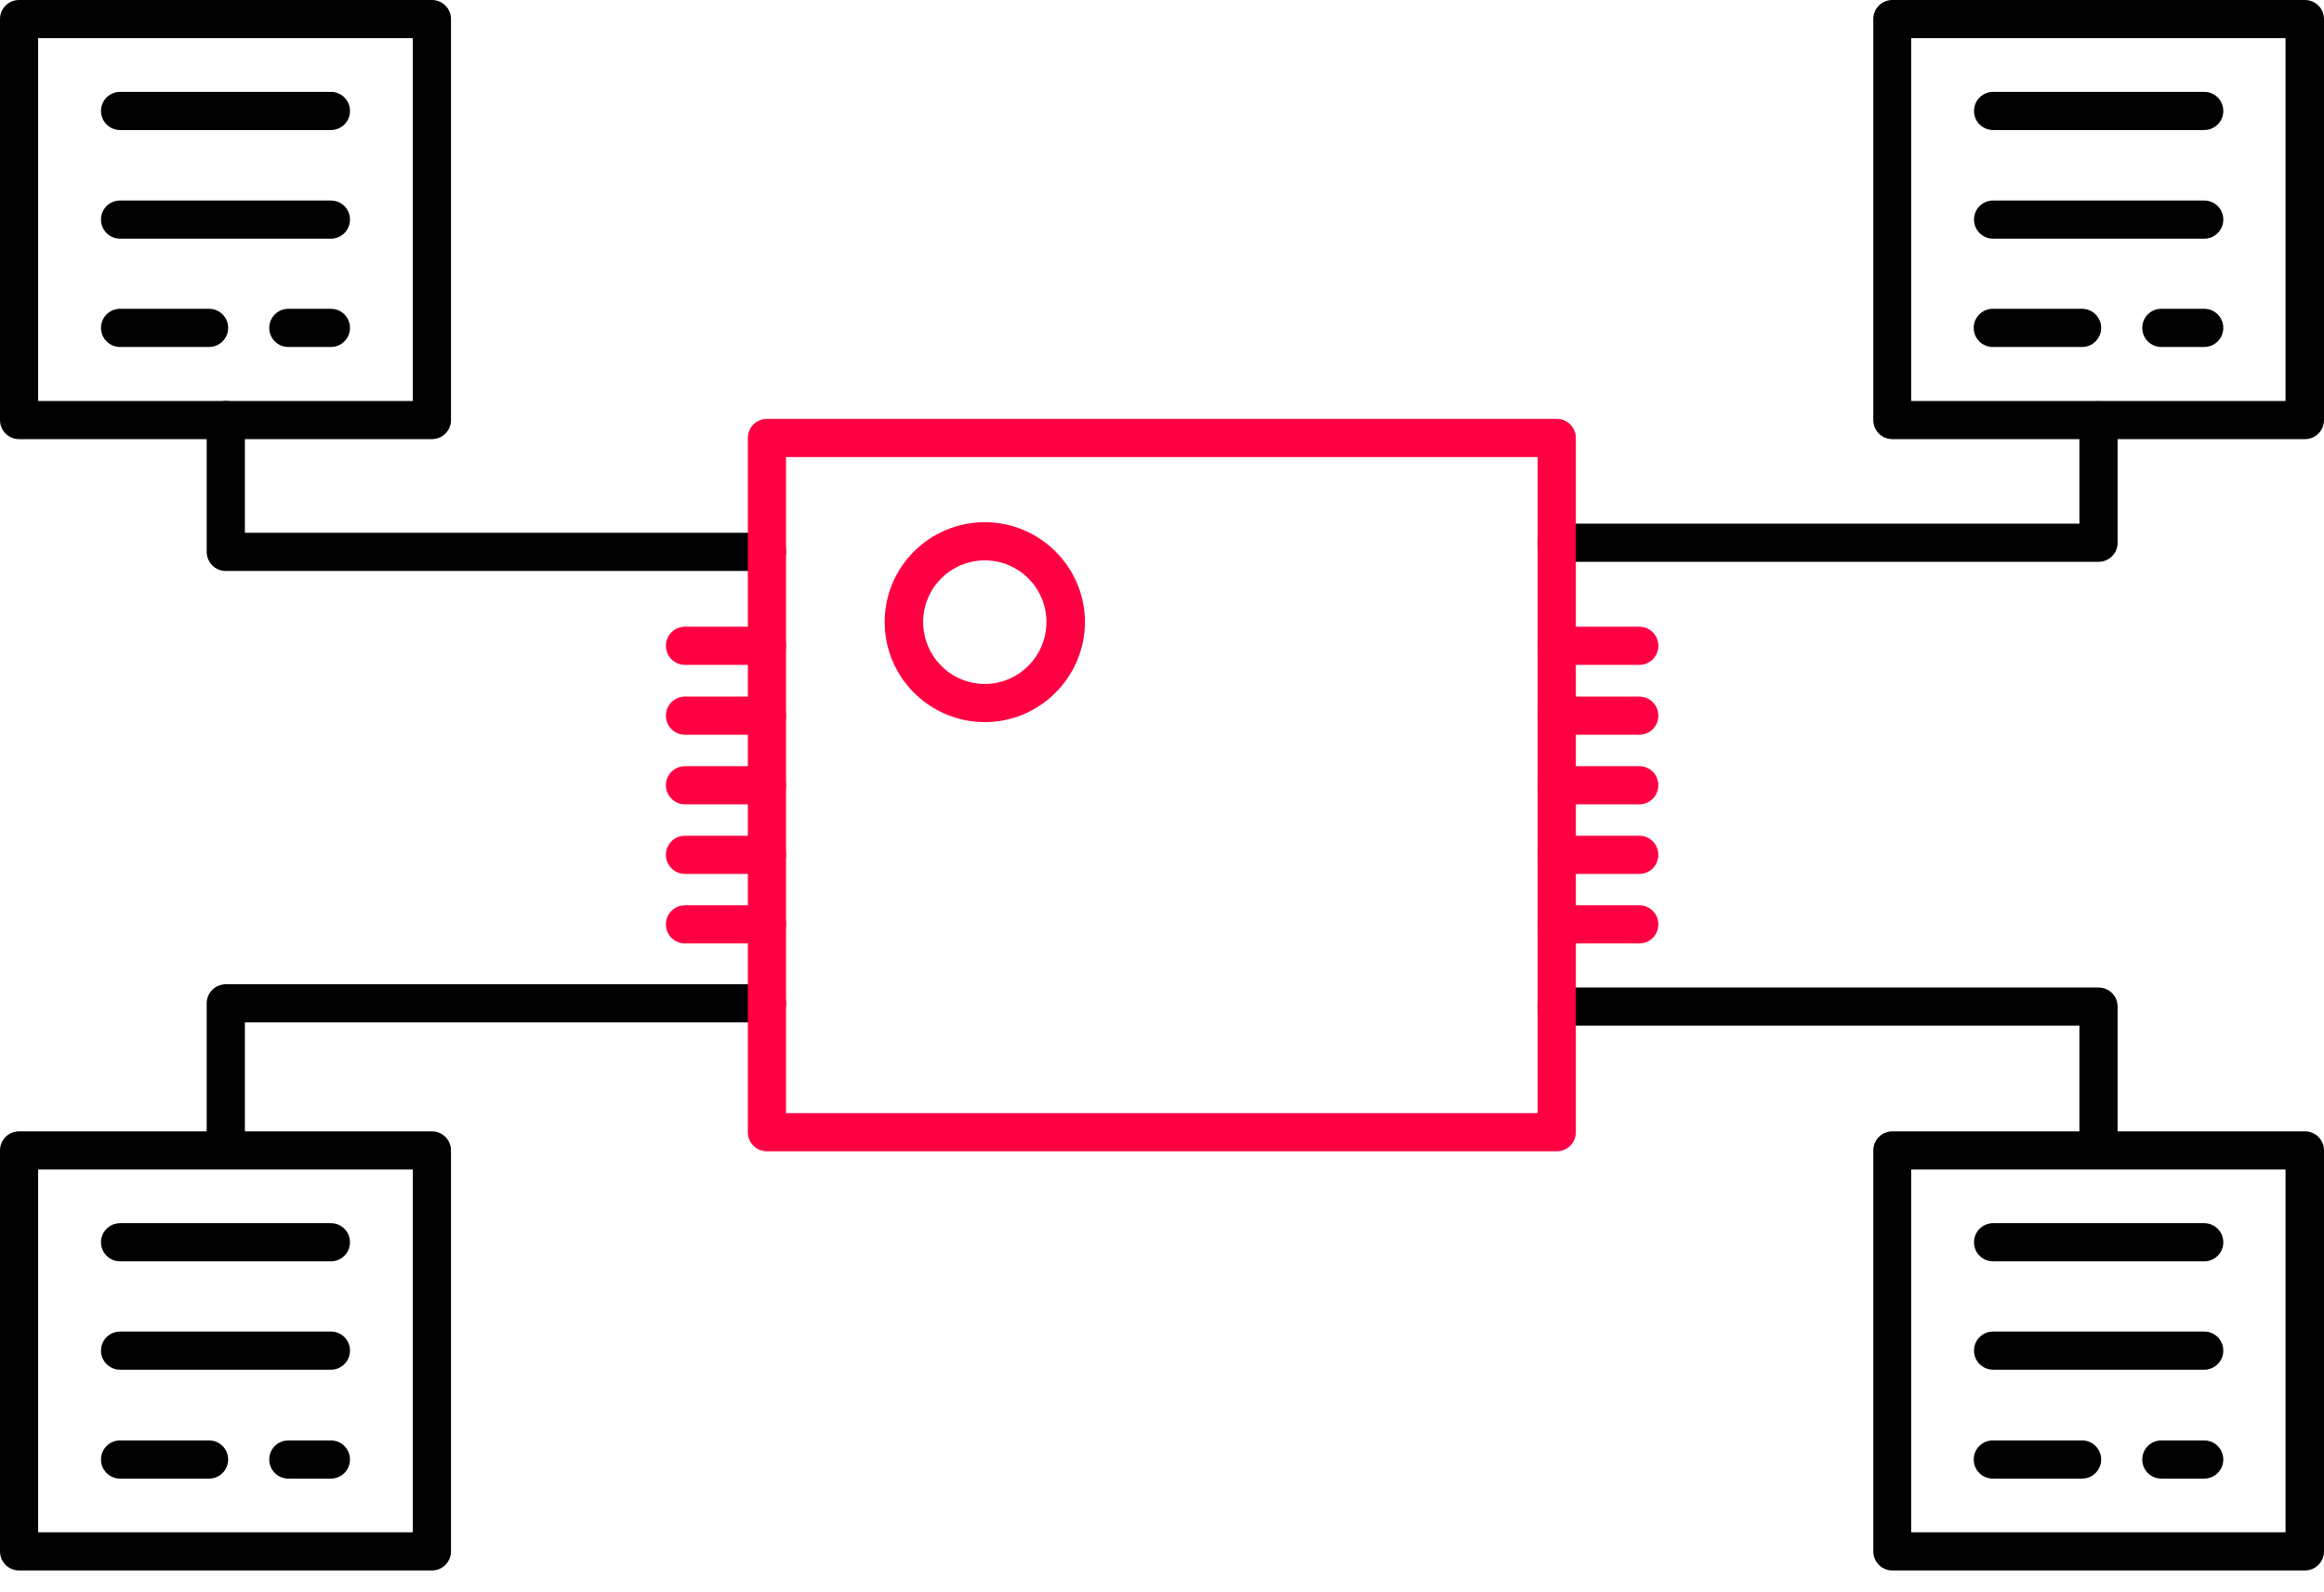 <svg width="54" height="37" viewBox="0 0 54 37" fill="none" xmlns="http://www.w3.org/2000/svg">
<g clip-path="url(#clip0_696_161)">
<path d="M10.036 10.206H0.443C0.198 10.206 0 10.009 0 9.763V0.443C0 0.198 0.198 0 0.443 0H10.036C10.281 0 10.479 0.198 10.479 0.443V9.763C10.479 10.009 10.281 10.206 10.036 10.206ZM0.887 9.32H9.592V0.887H0.887V9.32Z" fill="black"/>
<path d="M10.036 36.5H0.443C0.198 36.5 0 36.303 0 36.057V26.737C0 26.492 0.198 26.294 0.443 26.294H10.036C10.281 26.294 10.479 26.492 10.479 26.737V36.057C10.479 36.303 10.281 36.5 10.036 36.5ZM0.887 35.613H9.592V27.181H0.887V35.613Z" fill="black"/>
<path d="M53.557 10.206H43.971C43.725 10.206 43.528 10.009 43.528 9.763V0.443C43.528 0.198 43.725 0 43.971 0H53.557C53.802 0 54 0.198 54 0.443V9.763C54 10.009 53.802 10.206 53.557 10.206ZM44.408 9.32H53.106V0.887H44.408V9.32Z" fill="black"/>
<path d="M53.557 36.5H43.971C43.725 36.5 43.528 36.303 43.528 36.057V26.737C43.528 26.492 43.725 26.294 43.971 26.294H53.557C53.802 26.294 54 26.492 54 26.737V36.057C54 36.303 53.802 36.5 53.557 36.5ZM44.408 35.613H53.106V27.181H44.408V35.613Z" fill="black"/>
<path d="M17.82 13.27H5.246C5.001 13.27 4.803 13.072 4.803 12.826V9.763C4.803 9.517 5.001 9.32 5.246 9.32C5.492 9.32 5.69 9.517 5.69 9.763V12.383H17.82C18.066 12.383 18.264 12.581 18.264 12.826C18.264 13.072 18.066 13.27 17.82 13.27Z" fill="black"/>
<path d="M5.246 27.174C5.001 27.174 4.803 26.976 4.803 26.73V23.319C4.803 23.074 5.001 22.876 5.246 22.876H17.82C18.066 22.876 18.264 23.074 18.264 23.319C18.264 23.565 18.066 23.763 17.82 23.763H5.69V26.73C5.69 26.976 5.492 27.174 5.246 27.174Z" fill="black"/>
<path d="M48.76 13.058H36.173C35.927 13.058 35.73 12.86 35.73 12.615C35.73 12.369 35.927 12.171 36.173 12.171H48.317V9.77C48.317 9.524 48.515 9.326 48.76 9.326C49.006 9.326 49.204 9.524 49.204 9.77V12.615C49.204 12.86 49.006 13.058 48.76 13.058Z" fill="black"/>
<path d="M48.76 27.174C48.515 27.174 48.317 26.976 48.317 26.73V23.838H36.173C35.927 23.838 35.73 23.64 35.73 23.394C35.73 23.149 35.927 22.951 36.173 22.951H48.76C49.006 22.951 49.204 23.149 49.204 23.394V26.73C49.204 26.976 49.006 27.174 48.76 27.174Z" fill="black"/>
<path d="M22.883 16.783C21.6 16.783 20.556 15.739 20.556 14.457C20.556 13.174 21.6 12.137 22.883 12.137C24.165 12.137 25.209 13.181 25.209 14.457C25.209 15.733 24.165 16.783 22.883 16.783ZM22.883 13.024C22.091 13.024 21.45 13.665 21.45 14.457C21.45 15.248 22.091 15.896 22.883 15.896C23.674 15.896 24.315 15.248 24.315 14.457C24.315 13.665 23.674 13.024 22.883 13.024Z" fill="#FF0042"/>
<path d="M17.82 15.453H15.917C15.671 15.453 15.473 15.255 15.473 15.009C15.473 14.764 15.671 14.566 15.917 14.566H17.82C18.066 14.566 18.264 14.764 18.264 15.009C18.264 15.255 18.066 15.453 17.82 15.453Z" fill="#FF0042"/>
<path d="M17.82 17.077H15.917C15.671 17.077 15.473 16.879 15.473 16.633C15.473 16.388 15.671 16.19 15.917 16.19H17.82C18.066 16.19 18.264 16.388 18.264 16.633C18.264 16.879 18.066 17.077 17.82 17.077Z" fill="#FF0042"/>
<path d="M17.82 18.694H15.917C15.671 18.694 15.473 18.496 15.473 18.25C15.473 18.005 15.671 17.807 15.917 17.807H17.82C18.066 17.807 18.264 18.005 18.264 18.25C18.264 18.496 18.066 18.694 17.82 18.694Z" fill="#FF0042"/>
<path d="M17.82 20.311H15.917C15.671 20.311 15.473 20.113 15.473 19.867C15.473 19.622 15.671 19.424 15.917 19.424H17.82C18.066 19.424 18.264 19.622 18.264 19.867C18.264 20.113 18.066 20.311 17.82 20.311Z" fill="#FF0042"/>
<path d="M17.82 21.927H15.917C15.671 21.927 15.473 21.73 15.473 21.484C15.473 21.238 15.671 21.041 15.917 21.041H17.82C18.066 21.041 18.264 21.238 18.264 21.484C18.264 21.73 18.066 21.927 17.82 21.927Z" fill="#FF0042"/>
<path d="M38.09 15.453H36.173C35.927 15.453 35.73 15.255 35.73 15.009C35.73 14.764 35.927 14.566 36.173 14.566H38.09C38.336 14.566 38.533 14.764 38.533 15.009C38.533 15.255 38.336 15.453 38.09 15.453Z" fill="#FF0042"/>
<path d="M38.09 17.077H36.173C35.927 17.077 35.73 16.879 35.73 16.633C35.73 16.388 35.927 16.19 36.173 16.19H38.09C38.336 16.19 38.533 16.388 38.533 16.633C38.533 16.879 38.336 17.077 38.09 17.077Z" fill="#FF0042"/>
<path d="M38.09 18.694H36.173C35.927 18.694 35.73 18.496 35.73 18.25C35.73 18.005 35.927 17.807 36.173 17.807H38.09C38.336 17.807 38.533 18.005 38.533 18.25C38.533 18.496 38.336 18.694 38.09 18.694Z" fill="#FF0042"/>
<path d="M38.09 20.311H36.173C35.927 20.311 35.73 20.113 35.73 19.867C35.73 19.622 35.927 19.424 36.173 19.424H38.09C38.336 19.424 38.533 19.622 38.533 19.867C38.533 20.113 38.336 20.311 38.09 20.311Z" fill="#FF0042"/>
<path d="M38.09 21.927H36.173C35.927 21.927 35.73 21.73 35.73 21.484C35.73 21.238 35.927 21.041 36.173 21.041H38.09C38.336 21.041 38.533 21.238 38.533 21.484C38.533 21.73 38.336 21.927 38.09 21.927Z" fill="#FF0042"/>
<path d="M7.689 3.022H2.79C2.545 3.022 2.347 2.825 2.347 2.579C2.347 2.333 2.545 2.135 2.79 2.135H7.689C7.935 2.135 8.132 2.333 8.132 2.579C8.132 2.825 7.935 3.022 7.689 3.022Z" fill="black"/>
<path d="M7.689 5.547H2.79C2.545 5.547 2.347 5.349 2.347 5.103C2.347 4.858 2.545 4.66 2.79 4.66H7.689C7.935 4.66 8.132 4.858 8.132 5.103C8.132 5.349 7.935 5.547 7.689 5.547Z" fill="black"/>
<path d="M7.689 8.064H6.7C6.454 8.064 6.256 7.866 6.256 7.621C6.256 7.375 6.454 7.177 6.7 7.177H7.689C7.934 7.177 8.132 7.375 8.132 7.621C8.132 7.866 7.934 8.064 7.689 8.064Z" fill="black"/>
<path d="M4.858 8.064H2.79C2.545 8.064 2.347 7.866 2.347 7.621C2.347 7.375 2.545 7.177 2.79 7.177H4.858C5.103 7.177 5.301 7.375 5.301 7.621C5.301 7.866 5.103 8.064 4.858 8.064Z" fill="black"/>
<path d="M7.689 29.316H2.79C2.545 29.316 2.347 29.118 2.347 28.873C2.347 28.627 2.545 28.429 2.79 28.429H7.689C7.935 28.429 8.132 28.627 8.132 28.873C8.132 29.118 7.935 29.316 7.689 29.316Z" fill="black"/>
<path d="M7.689 31.834H2.79C2.545 31.834 2.347 31.636 2.347 31.39C2.347 31.145 2.545 30.947 2.79 30.947H7.689C7.935 30.947 8.132 31.145 8.132 31.39C8.132 31.636 7.935 31.834 7.689 31.834Z" fill="black"/>
<path d="M7.689 34.365H6.7C6.454 34.365 6.256 34.167 6.256 33.921C6.256 33.676 6.454 33.478 6.7 33.478H7.689C7.934 33.478 8.132 33.676 8.132 33.921C8.132 34.167 7.934 34.365 7.689 34.365Z" fill="black"/>
<path d="M4.858 34.365H2.79C2.545 34.365 2.347 34.167 2.347 33.921C2.347 33.676 2.545 33.478 2.79 33.478H4.858C5.103 33.478 5.301 33.676 5.301 33.921C5.301 34.167 5.103 34.365 4.858 34.365Z" fill="black"/>
<path d="M51.217 29.316H46.311C46.066 29.316 45.868 29.118 45.868 28.873C45.868 28.627 46.066 28.429 46.311 28.429H51.217C51.462 28.429 51.66 28.627 51.66 28.873C51.66 29.118 51.462 29.316 51.217 29.316Z" fill="black"/>
<path d="M51.217 31.834H46.311C46.066 31.834 45.868 31.636 45.868 31.39C45.868 31.145 46.066 30.947 46.311 30.947H51.217C51.462 30.947 51.66 31.145 51.66 31.39C51.66 31.636 51.462 31.834 51.217 31.834Z" fill="black"/>
<path d="M51.216 34.365H50.22C49.975 34.365 49.777 34.167 49.777 33.921C49.777 33.676 49.975 33.478 50.22 33.478H51.216C51.462 33.478 51.66 33.676 51.66 33.921C51.66 34.167 51.462 34.365 51.216 34.365Z" fill="black"/>
<path d="M48.378 34.365H46.304C46.059 34.365 45.861 34.167 45.861 33.921C45.861 33.676 46.059 33.478 46.304 33.478H48.378C48.624 33.478 48.822 33.676 48.822 33.921C48.822 34.167 48.624 34.365 48.378 34.365Z" fill="black"/>
<path d="M51.217 3.022H46.311C46.066 3.022 45.868 2.825 45.868 2.579C45.868 2.333 46.066 2.135 46.311 2.135H51.217C51.462 2.135 51.66 2.333 51.66 2.579C51.66 2.825 51.462 3.022 51.217 3.022Z" fill="black"/>
<path d="M51.217 5.547H46.311C46.066 5.547 45.868 5.349 45.868 5.103C45.868 4.858 46.066 4.66 46.311 4.66H51.217C51.462 4.66 51.66 4.858 51.66 5.103C51.66 5.349 51.462 5.547 51.217 5.547Z" fill="black"/>
<path d="M51.216 8.064H50.22C49.975 8.064 49.777 7.866 49.777 7.621C49.777 7.375 49.975 7.177 50.22 7.177H51.216C51.462 7.177 51.66 7.375 51.66 7.621C51.66 7.866 51.462 8.064 51.216 8.064Z" fill="black"/>
<path d="M48.378 8.064H46.304C46.059 8.064 45.861 7.866 45.861 7.621C45.861 7.375 46.059 7.177 46.304 7.177H48.378C48.624 7.177 48.822 7.375 48.822 7.621C48.822 7.866 48.624 8.064 48.378 8.064Z" fill="black"/>
<path d="M36.173 26.758H17.82C17.575 26.758 17.377 26.56 17.377 26.314V10.179C17.377 9.934 17.575 9.736 17.82 9.736H36.173C36.419 9.736 36.616 9.934 36.616 10.179V26.314C36.616 26.56 36.419 26.758 36.173 26.758ZM18.264 25.871H35.729V10.623H18.264V25.871Z" fill="#FF0042"/>
</g>
<defs>
<clipPath id="clip0_696_161">
<rect width="54" height="36.5" fill="white"/>
</clipPath>
</defs>
</svg>
